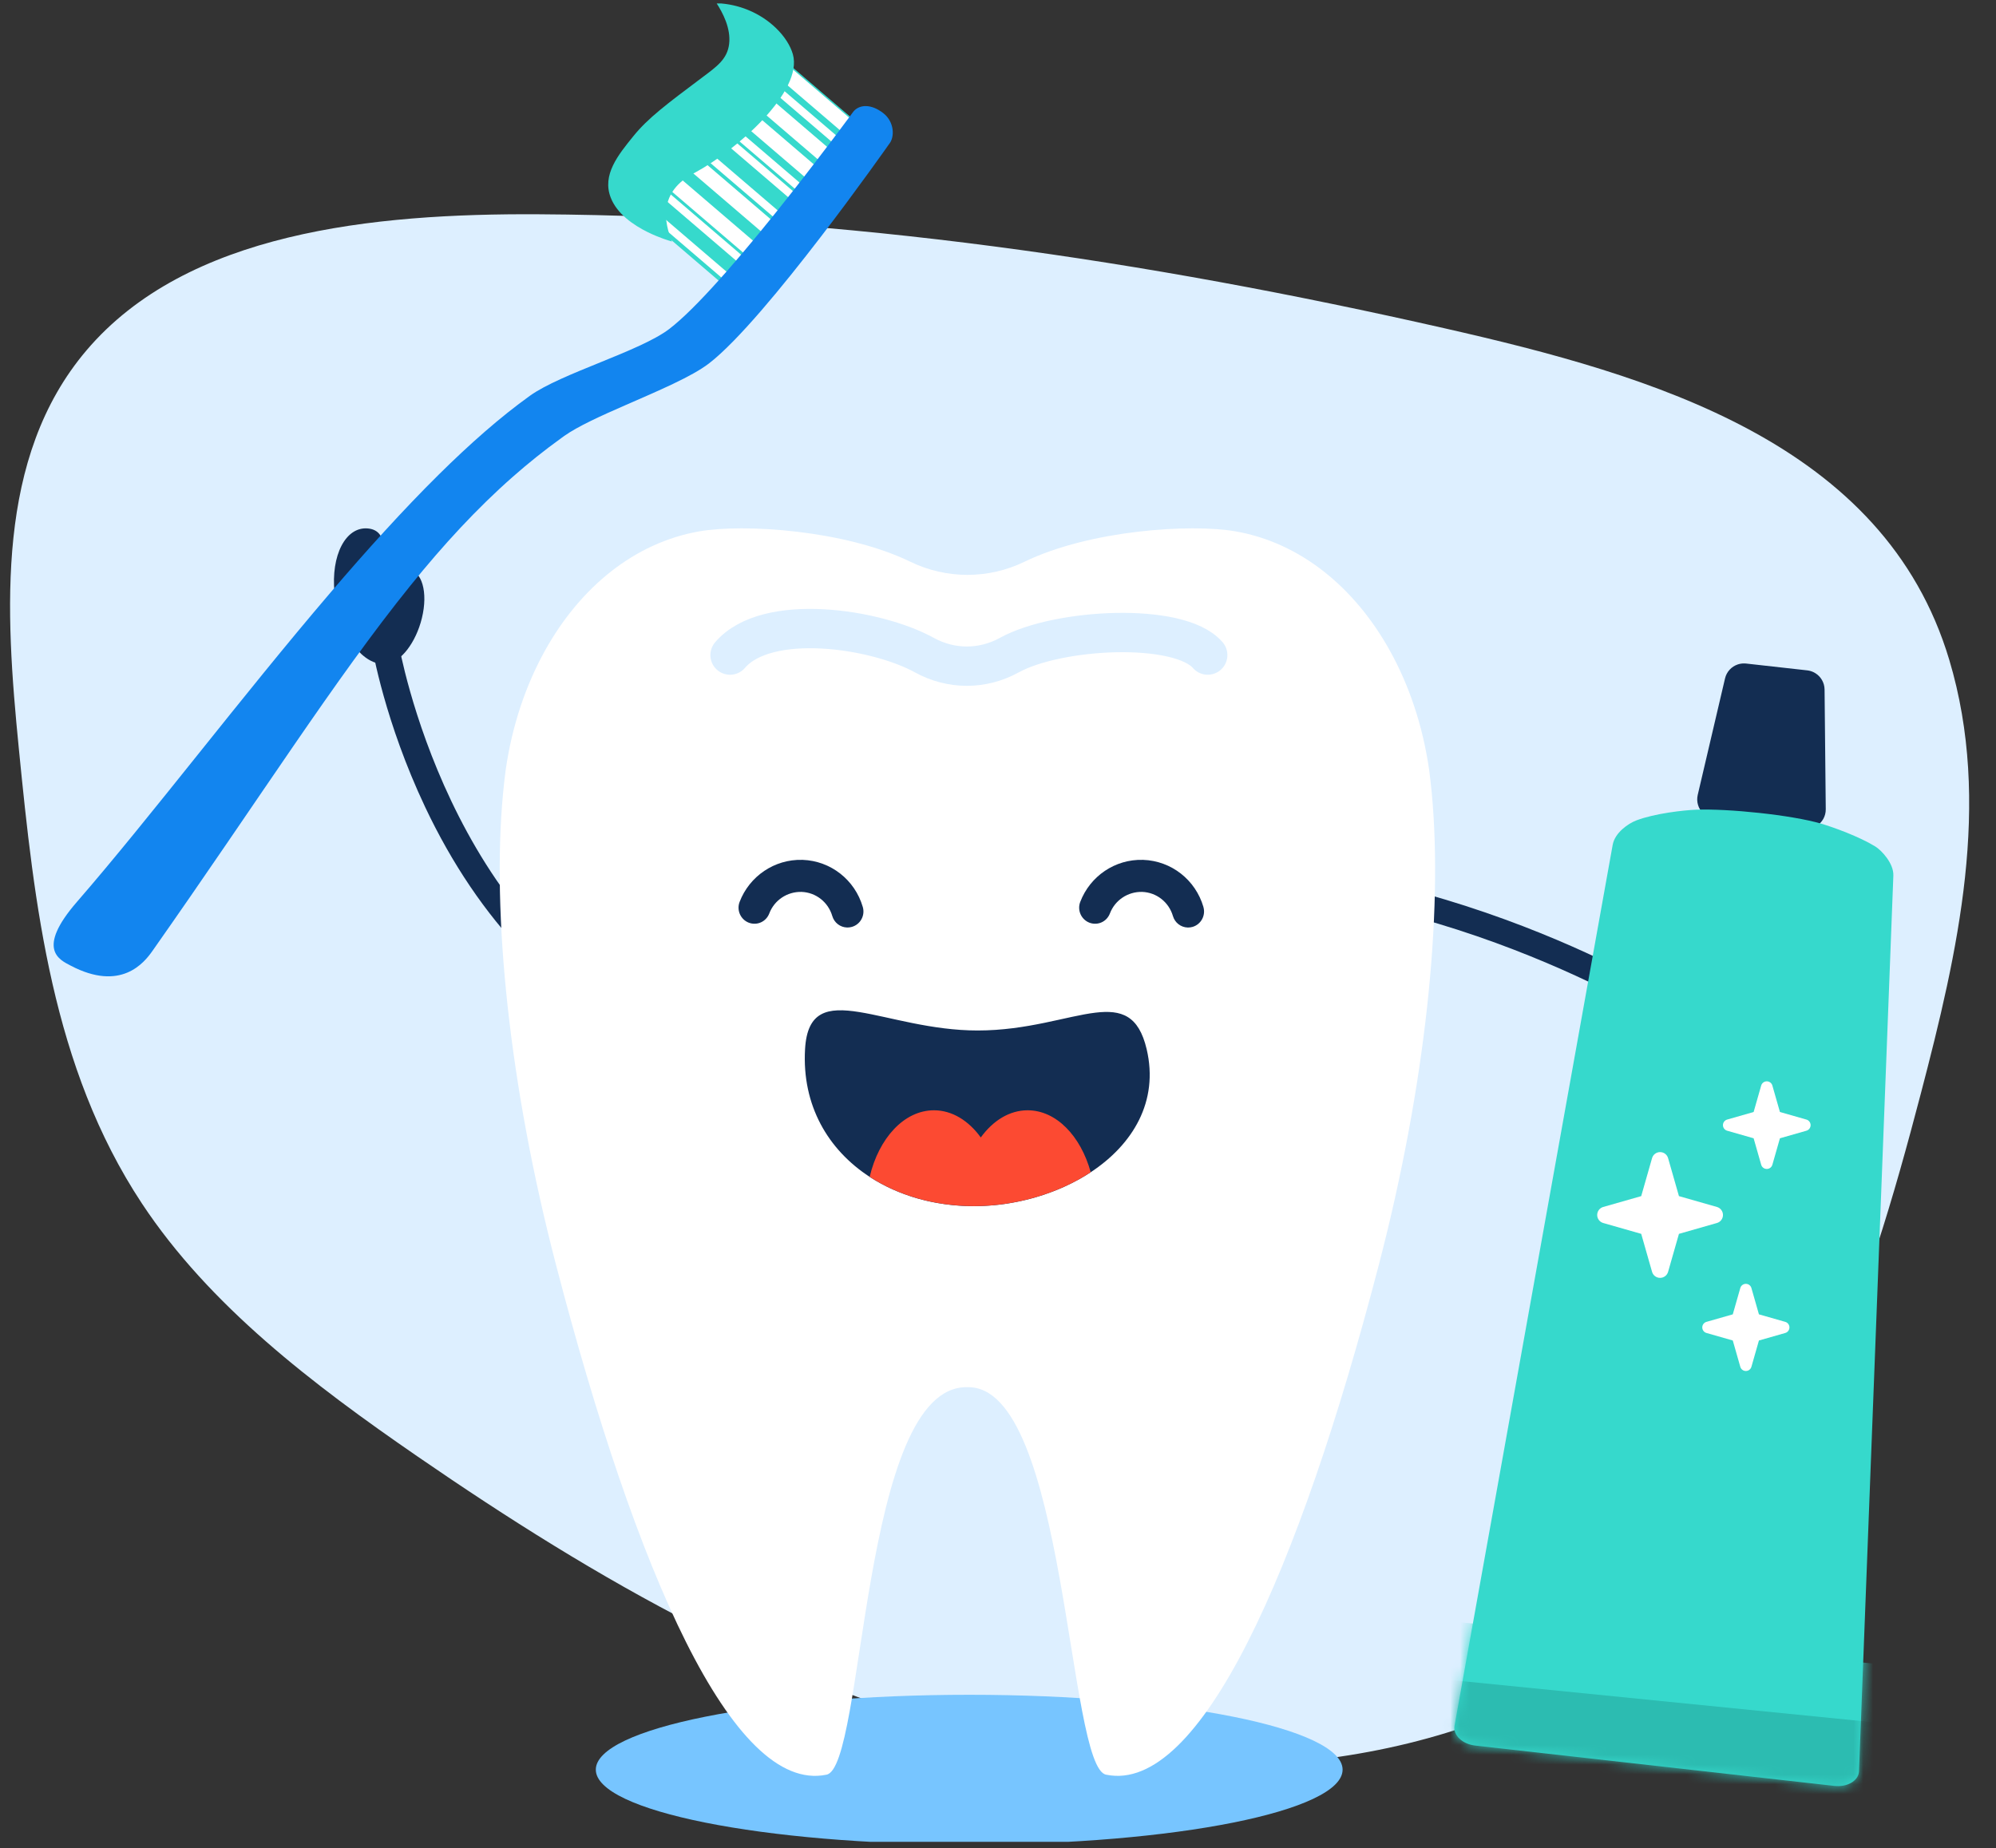 <svg width="203" height="188" viewBox="0 0 203 188" fill="none" xmlns="http://www.w3.org/2000/svg">
<rect x="0" y="0" width="203" height="188" fill="#333333" stroke="none"/>
<g clip-path="url(#clip0_9785_33330)">
<path d="M198.247 67.118C202.605 81.665 199.123 96.833 195.362 111.21C189.895 132.106 182.935 154.226 164.89 167.492C147.893 179.984 123.611 182.086 101.892 177.046C80.173 172.005 60.571 160.62 42.444 148.137C31.814 140.818 21.305 132.823 14.419 122.396C5.29 108.572 3.488 92.033 1.916 76.159C0.521 62.067 -0.449 46.527 8.794 35.641C19 23.621 37.877 21.698 54.774 21.796C85.939 21.975 116.418 26.468 146.888 33.387C168.121 38.209 191.633 45.036 198.247 67.118Z" fill="#DDEFFF"/>
<path d="M67.037 106.296C66.81 106.296 66.583 106.254 66.372 106.163C56.713 101.99 48.714 93.665 43.24 82.094C39.138 73.419 37.891 66.087 37.839 65.778C37.743 65.198 38.271 64.669 39.02 64.595C39.772 64.52 40.453 64.929 40.553 65.508C40.6 65.8 45.668 94.794 67.706 104.314C68.365 104.599 68.602 105.245 68.231 105.754C67.981 106.101 67.517 106.296 67.037 106.296Z" fill="#132D52"/>
<path d="M42.907 62.879C42.296 65.374 40.756 67.357 39.374 67.493C39.191 67.535 38.991 67.548 38.772 67.53C36.527 67.332 34.4 64.088 34.021 60.285C33.642 56.481 35.157 53.558 37.404 53.753C39.651 53.951 39.085 56.772 39.462 60.575C39.593 60.834 39.71 61.089 39.82 61.342C39.877 61.085 39.914 60.79 39.948 60.441C40.097 58.88 40.451 57.858 41.471 57.924C42.911 58.016 43.555 60.234 42.907 62.879Z" fill="#132D52"/>
<path d="M168.613 101.651C168.586 101.792 168.536 101.932 168.459 102.064C168.099 102.672 167.315 102.875 166.707 102.517C166.633 102.473 159.082 98.061 148.188 94.556C138.197 91.343 123.256 88.253 108.828 91.788C108.142 91.957 107.451 91.539 107.281 90.853C107.115 90.167 107.534 89.473 108.22 89.306C123.248 85.623 138.708 88.812 149.034 92.141C160.179 95.735 167.694 100.128 168.006 100.314C168.482 100.595 168.709 101.137 168.613 101.651Z" fill="#132D52"/>
<path d="M180.032 108.884C179.457 107.006 179.721 105.078 180.606 104.419C180.713 104.315 180.845 104.224 181 104.145C182.606 103.345 185.336 104.575 187.099 106.893C188.864 109.211 188.991 111.742 187.387 112.543C185.781 113.343 186.685 113.541 184.923 111.222C184.731 111.106 185.096 112.107 184.923 111.988C184.985 112.18 184.531 111.267 184.646 111.508C185.163 112.588 183.691 111.132 182.969 111.513C181.955 112.048 180.639 110.87 180.032 108.884Z" fill="#132D52"/>
<path d="M188.391 110.124C188.728 112.059 188.227 113.939 187.267 114.483C187.147 114.572 187.006 114.647 186.842 114.706C185.149 115.3 182.592 113.741 181.131 111.221C179.668 108.702 179.857 106.175 181.548 105.58C183.241 104.985 182.368 104.677 183.829 107.197C184.004 107.335 183.767 106.297 183.924 106.436C183.886 106.238 184.223 107.2 184.139 106.947C183.76 105.811 185.04 107.439 185.804 107.151C186.877 106.746 188.035 108.078 188.391 110.124Z" fill="#132D52"/>
<path d="M136.547 180.009C136.547 175.804 119.546 172.393 98.572 172.393C77.599 172.393 60.596 175.804 60.596 180.009C60.596 184.215 77.599 187.622 98.572 187.622C119.546 187.622 136.547 184.215 136.547 180.009Z" fill="#77C5FF"/>
<path d="M140.223 128.693C132.105 159.852 122.052 182.463 112.518 180.524C108.567 179.93 108.49 140.852 98.39 141.105C87.509 140.852 87.984 179.926 84.036 180.524C74.501 182.467 64.676 159.854 56.557 128.693C51.764 110.3 50.011 92.905 51.165 80.664C51.242 79.85 51.332 79.058 51.434 78.289C52.076 73.837 53.462 69.699 55.448 66.141C59.017 59.74 64.521 55.206 71.115 54.05C75.656 53.255 85.941 53.915 92.591 57.142C96.25 58.92 100.528 58.92 104.189 57.142C110.836 53.915 121.123 53.255 125.664 54.05C132.259 55.206 137.763 59.74 141.331 66.141C143.314 69.694 144.7 73.823 145.342 78.269C145.447 79.055 145.539 79.865 145.618 80.701C146.763 92.938 145.01 110.318 140.223 128.693Z" fill="white"/>
<path d="M110.926 119.241C110.614 119.447 110.293 119.646 109.962 119.834C109.872 119.884 109.782 119.936 109.695 119.987C109.449 120.121 109.201 120.252 108.952 120.376C108.723 120.49 108.49 120.6 108.255 120.707C108.138 120.761 108.02 120.815 107.9 120.865C107.782 120.915 107.663 120.965 107.543 121.014C107.421 121.064 107.301 121.112 107.179 121.159C107.075 121.202 106.971 121.24 106.864 121.279C106.346 121.473 105.815 121.648 105.277 121.803C105.182 121.83 105.085 121.856 104.99 121.883C104.904 121.907 104.818 121.928 104.732 121.951C104.607 121.985 104.481 122.018 104.356 122.046C104.162 122.095 103.966 122.14 103.769 122.181C103.644 122.208 103.52 122.235 103.395 122.258C103.17 122.303 102.95 122.346 102.728 122.38C102.608 122.401 102.486 122.423 102.367 122.441C102.17 122.468 101.976 122.495 101.779 122.522C101.553 122.548 101.327 122.574 101.1 122.595C101.08 122.595 101.059 122.599 101.035 122.6C100.784 122.622 100.535 122.643 100.284 122.654C99.877 122.679 99.468 122.69 99.059 122.69C98.938 122.69 98.814 122.69 98.69 122.69C98.617 122.69 98.545 122.686 98.472 122.683C98.378 122.683 98.285 122.681 98.194 122.674C98.063 122.674 97.932 122.663 97.801 122.656C97.591 122.645 97.387 122.629 97.184 122.611C97.077 122.602 96.973 122.593 96.869 122.583C96.627 122.559 96.388 122.529 96.15 122.496C96.031 122.48 95.915 122.462 95.797 122.444C95.612 122.418 95.427 122.385 95.244 122.353C95.119 122.332 94.995 122.308 94.871 122.281C94.714 122.251 94.556 122.217 94.398 122.183C94.275 122.154 94.149 122.124 94.027 122.093C93.807 122.039 93.586 121.98 93.369 121.921C93.192 121.871 93.018 121.817 92.84 121.763L92.797 121.749C92.725 121.727 92.654 121.704 92.586 121.679C92.376 121.611 92.168 121.539 91.962 121.462C91.781 121.397 91.602 121.328 91.424 121.254C91.212 121.17 91.003 121.082 90.798 120.989C90.588 120.895 90.386 120.8 90.185 120.7C89.984 120.601 89.785 120.497 89.588 120.39C89.425 120.3 89.258 120.209 89.097 120.114C89.043 120.08 88.989 120.051 88.939 120.017C88.799 119.935 88.665 119.85 88.53 119.764C88.502 119.746 88.475 119.728 88.448 119.71C84.229 116.964 81.546 112.45 81.877 106.716C82.098 102.844 84.161 102.424 87.399 102.948C90.519 103.448 94.726 104.821 99.433 104.821C104.472 104.821 108.49 103.353 111.416 103.007C114.058 102.691 115.808 103.29 116.618 106.716C117.875 112.037 115.207 116.422 110.926 119.242V119.241Z" fill="#132D52"/>
<path d="M99.063 122.687C103.267 122.687 107.589 121.437 110.929 119.237C109.909 115.546 107.423 112.938 104.513 112.938C102.664 112.938 100.99 113.99 99.749 115.702C98.509 113.99 96.832 112.938 94.986 112.938C91.956 112.938 89.382 115.768 88.449 119.705C91.404 121.629 95.109 122.687 99.063 122.687Z" fill="#FC4A32"/>
<path d="M81.632 87.465H81.574C78.784 87.391 76.223 89.111 75.218 91.749C74.9 92.587 75.318 93.531 76.157 93.857C77.001 94.172 77.915 93.759 78.238 92.916C78.751 91.566 80.06 90.687 81.518 90.724C82.975 90.775 84.232 91.761 84.646 93.177C84.845 93.857 85.451 94.327 86.154 94.345H86.155C86.169 94.345 86.183 94.345 86.196 94.345C86.351 94.345 86.505 94.323 86.652 94.279C87.068 94.155 87.41 93.878 87.617 93.496C87.824 93.113 87.87 92.673 87.748 92.256C86.942 89.492 84.484 87.568 81.632 87.465Z" fill="#132D52"/>
<path d="M122.393 92.257C121.586 89.493 119.129 87.568 116.269 87.465H116.217C113.413 87.388 110.866 89.111 109.861 91.749C109.542 92.587 109.961 93.531 110.8 93.857C111.643 94.172 112.557 93.76 112.881 92.916C113.395 91.567 114.704 90.687 116.162 90.724C117.619 90.775 118.876 91.761 119.29 93.177C119.488 93.858 120.094 94.328 120.798 94.347C120.812 94.347 120.826 94.347 120.839 94.347C120.994 94.347 121.147 94.324 121.296 94.281C122.151 94.027 122.642 93.118 122.39 92.257H122.393Z" fill="#132D52"/>
<path d="M74.248 66.635C77.985 62.263 89.045 63.907 94.006 66.635C96.735 68.138 99.927 68.138 102.657 66.635C107.616 63.907 119.923 63.262 122.83 66.634" stroke="#DDEFFF" stroke-width="4" stroke-linecap="round"/>
<path d="M63.455 20.291L73.913 29.25L74.189 28.928L74.702 28.33L75.671 27.203L76.185 26.606L76.378 26.38L77.406 25.183L78.219 24.238L79.246 23.041L79.479 22.769L79.993 22.171L81.823 20.042L83.129 18.522L84.157 17.326L84.295 17.165L85.776 15.44L86.291 14.842L87.742 13.151L87.835 13.042L77.378 4.084L77.283 4.193L76.257 5.39L75.832 5.884L75.317 6.482L74.864 7.011L73.836 8.207L73.698 8.368L72.671 9.565L71.879 10.486L71.364 11.085L71.166 11.317L70.652 11.914L69.535 13.214L69.021 13.812L68.788 14.083L67.76 15.281L66.949 16.225L65.921 17.421L65.727 17.648L65.213 18.245L64.245 19.372L63.73 19.971L63.455 20.291Z" fill="#36D9CC"/>
<path d="M76.257 5.392L86.714 14.348L87.742 13.153L77.283 4.195L76.257 5.392Z" fill="white"/>
<path d="M73.834 8.208L84.293 17.166L85.32 15.969L74.862 7.012L73.834 8.208Z" fill="white"/>
<path d="M72.365 9.884L82.823 18.842L82.829 18.846L83.856 17.65L83.852 17.645L73.393 8.687L72.365 9.884Z" fill="white"/>
<path d="M68.786 14.083L79.244 23.041L78.216 24.238L67.758 15.28L68.786 14.083Z" fill="white"/>
<path d="M66.948 16.226L77.406 25.184L76.379 26.38L65.921 17.422L66.948 16.226Z" fill="white"/>
<path d="M75.317 6.483L85.775 15.44L85.781 15.445L86.295 14.847L86.29 14.842L75.831 5.884L75.317 6.483Z" fill="white"/>
<path d="M71.364 11.087L81.823 20.044L82.335 19.445L71.879 10.489L71.364 11.087Z" fill="white"/>
<path d="M71.164 11.314L81.621 20.271L81.107 20.87L70.65 11.912L71.164 11.314Z" fill="white"/>
<path d="M69.018 13.812L79.476 22.769L79.512 22.801L80.027 22.203L79.99 22.171L69.532 13.213L69.018 13.812Z" fill="white"/>
<path d="M65.213 18.245L75.671 27.202L75.708 27.235L76.22 26.636L76.185 26.605L65.727 17.648L65.213 18.245Z" fill="white"/>
<path d="M63.73 19.972L74.188 28.93L74.194 28.935L74.707 28.336L74.702 28.331L64.245 19.373L63.73 19.972Z" fill="white"/>
<path d="M7.183 98.222C12.299 100.91 14.663 97.925 15.496 96.74C26.456 81.145 34.092 69.035 41.752 59.553C45.12 55.384 48.493 51.723 52.155 48.499C53.739 47.103 55.379 45.79 57.098 44.553C57.187 44.486 57.281 44.42 57.373 44.353C58.764 43.362 61.144 42.288 63.645 41.196C66.898 39.773 70.356 38.317 72.117 36.959C77.93 32.475 90.417 14.664 90.417 14.664C91.026 13.943 90.959 12.382 89.828 11.506C88.593 10.545 87.41 10.619 86.802 11.338C86.802 11.338 86.672 11.516 86.431 11.841C86.404 11.878 86.375 11.916 86.345 11.957C86.111 12.273 85.792 12.703 85.4 13.223C85.276 13.389 85.145 13.564 85.01 13.747C84.858 13.946 84.698 14.157 84.534 14.376C84.398 14.554 84.256 14.742 84.111 14.934C83.811 15.329 83.49 15.749 83.154 16.189C83.025 16.358 82.892 16.531 82.756 16.707C82.447 17.111 82.124 17.528 81.792 17.956C81.635 18.158 81.475 18.362 81.314 18.569C81.154 18.774 80.991 18.982 80.827 19.192C80.765 19.272 80.703 19.352 80.639 19.431C80.479 19.635 80.315 19.843 80.15 20.051C79.8 20.494 79.444 20.939 79.084 21.393C78.92 21.596 78.755 21.802 78.589 22.009C78.515 22.101 78.44 22.192 78.363 22.286C78.035 22.692 77.701 23.102 77.368 23.51C77.103 23.831 76.839 24.152 76.575 24.471C76.235 24.879 75.897 25.282 75.56 25.68C75.496 25.757 75.432 25.831 75.368 25.909C75.198 26.11 75.026 26.309 74.857 26.507C74.53 26.887 74.204 27.263 73.883 27.63C73.709 27.83 73.534 28.026 73.361 28.22C73.266 28.328 73.171 28.434 73.077 28.538C71.185 30.646 69.428 32.42 68.073 33.458C65.091 35.739 57.09 37.966 53.898 40.255C50.9 42.403 47.785 45.149 44.61 48.289C40.986 51.875 37.286 55.973 33.601 60.288C24.454 70.99 15.403 83.006 7.824 91.739C3.638 96.565 6.046 97.624 7.183 98.222Z" fill="#1285EF"/>
<path d="M65.874 23.611C67.095 24.215 68.164 24.518 68.342 24.567C68.16 24.123 67.974 23.584 67.855 22.994C67.719 22.319 67.673 21.577 67.835 20.842C68.284 18.798 70.082 17.884 70.732 17.532C74.847 15.311 81.717 9.32 80.636 5.514C80.392 4.659 79.807 3.717 78.939 2.874C78.186 2.14 77.223 1.481 76.087 1.016C75.129 0.622 74.049 0.366 72.873 0.322C73.498 1.284 74.346 2.877 74.155 4.473C73.97 6.019 72.906 6.764 71.447 7.857C67.77 10.615 65.907 12.011 64.428 13.835C62.846 15.784 61.216 17.794 62.114 20.105C62.753 21.75 64.421 22.894 65.874 23.612L65.874 23.611Z" fill="#36D9CC"/>
<path d="M184.765 84.005C184.571 84.128 184.352 84.219 184.12 84.267C183.918 84.312 183.706 84.323 183.486 84.299L174.378 83.284C174.159 83.259 173.953 83.201 173.765 83.113C173.55 83.015 173.358 82.879 173.196 82.716C172.729 82.252 172.503 81.56 172.664 80.862L175.441 69.011C175.601 68.325 176.102 67.801 176.732 67.588C176.949 67.515 177.184 67.478 177.422 67.485C177.476 67.487 177.532 67.49 177.588 67.496L183.799 68.189C183.854 68.195 183.911 68.204 183.963 68.214C184.197 68.26 184.416 68.347 184.611 68.466C185.181 68.812 185.558 69.435 185.565 70.139L185.686 82.317C185.693 83.034 185.321 83.656 184.765 84.006L184.765 84.005Z" fill="#132D52"/>
<path d="M189.068 180.162C189.066 180.197 189.063 180.232 189.059 180.266C188.948 181.174 187.841 181.805 186.567 181.662L150.046 177.561C148.724 177.413 147.761 176.494 147.93 175.544L164.015 85.938C164.236 84.707 165.587 83.768 166.429 83.449C168.304 82.739 171.235 82.41 172.531 82.361C175.722 82.239 182.173 82.887 185.238 83.787C186.431 84.14 189.063 85.083 190.722 86.102C191.348 86.486 192.609 87.816 192.561 89.07L192.498 90.701C192.498 90.701 192.498 90.701 192.498 90.701L189.068 180.162Z" fill="#36D9CC"/>
<mask id="mask0_9785_33330" style="mask-type:alpha" maskUnits="userSpaceOnUse" x="147" y="82" width="46" height="100">
<path d="M189.07 180.162C189.068 180.197 189.065 180.232 189.061 180.266C188.95 181.174 187.843 181.805 186.569 181.662L150.048 177.561C148.726 177.413 147.763 176.494 147.932 175.544L164.017 85.938C164.238 84.707 165.589 83.768 166.431 83.449C168.306 82.739 171.237 82.41 172.533 82.361C175.724 82.239 182.175 82.887 185.24 83.787C186.433 84.14 189.065 85.083 190.724 86.102C191.35 86.486 192.611 87.816 192.562 89.07L192.5 90.701C192.5 90.701 192.5 90.701 192.5 90.701L189.07 180.162Z" fill="#36D9CC"/>
</mask>
<g mask="url(#mask0_9785_33330)">
<path d="M168.836 129.984C168.46 129.984 168.124 129.737 168.02 129.369L166.917 125.507L163.055 124.403C162.687 124.299 162.439 123.964 162.439 123.588C162.439 123.212 162.687 122.876 163.055 122.772L166.917 121.669L168.02 117.807C168.124 117.439 168.46 117.191 168.836 117.191C169.212 117.191 169.548 117.439 169.651 117.807L170.755 121.669L174.617 122.772C174.985 122.876 175.232 123.212 175.232 123.588C175.232 123.964 174.985 124.299 174.617 124.403L170.755 125.507L169.651 129.369C169.548 129.737 169.212 129.984 168.836 129.984Z" fill="white"/>
<path d="M177.56 139.457C177.299 139.457 177.066 139.285 176.994 139.03L176.23 136.354L173.554 135.59C173.299 135.518 173.127 135.285 173.127 135.024C173.127 134.764 173.299 134.531 173.554 134.459L176.23 133.695L176.994 131.018C177.066 130.764 177.299 130.592 177.56 130.592C177.82 130.592 178.053 130.764 178.125 131.018L178.889 133.695L181.566 134.459C181.82 134.531 181.992 134.764 181.992 135.024C181.992 135.285 181.82 135.518 181.566 135.59L178.889 136.354L178.125 139.03C178.053 139.285 177.82 139.457 177.56 139.457Z" fill="white"/>
<path d="M179.688 118.906C179.426 118.906 179.192 118.734 179.119 118.477L178.35 115.786L175.659 115.017C175.403 114.945 175.23 114.711 175.23 114.449C175.23 114.187 175.403 113.953 175.659 113.881L178.35 113.112L179.119 110.421C179.192 110.165 179.426 109.992 179.688 109.992C179.949 109.992 180.183 110.165 180.256 110.421L181.025 113.112L183.716 113.881C183.972 113.953 184.145 114.187 184.145 114.449C184.145 114.711 183.972 114.945 183.716 115.017L181.025 115.786L180.256 118.477C180.183 118.734 179.949 118.906 179.688 118.906Z" fill="white"/>
<rect x="143.85" y="169.885" width="50.967" height="10.793" transform="rotate(5.71 143.85 169.885)" fill="#2CBCB1"/>
<rect x="145.475" y="164.715" width="50.967" height="5.939" transform="rotate(5.71 145.475 164.715)" fill="#36D9CC"/>
</g>
</g>
<defs>
<clipPath id="clip0_9785_33330">
<rect width="202" height="187" fill="white" transform="translate(0.492 0.352)"/>
</clipPath>
</defs>
</svg>